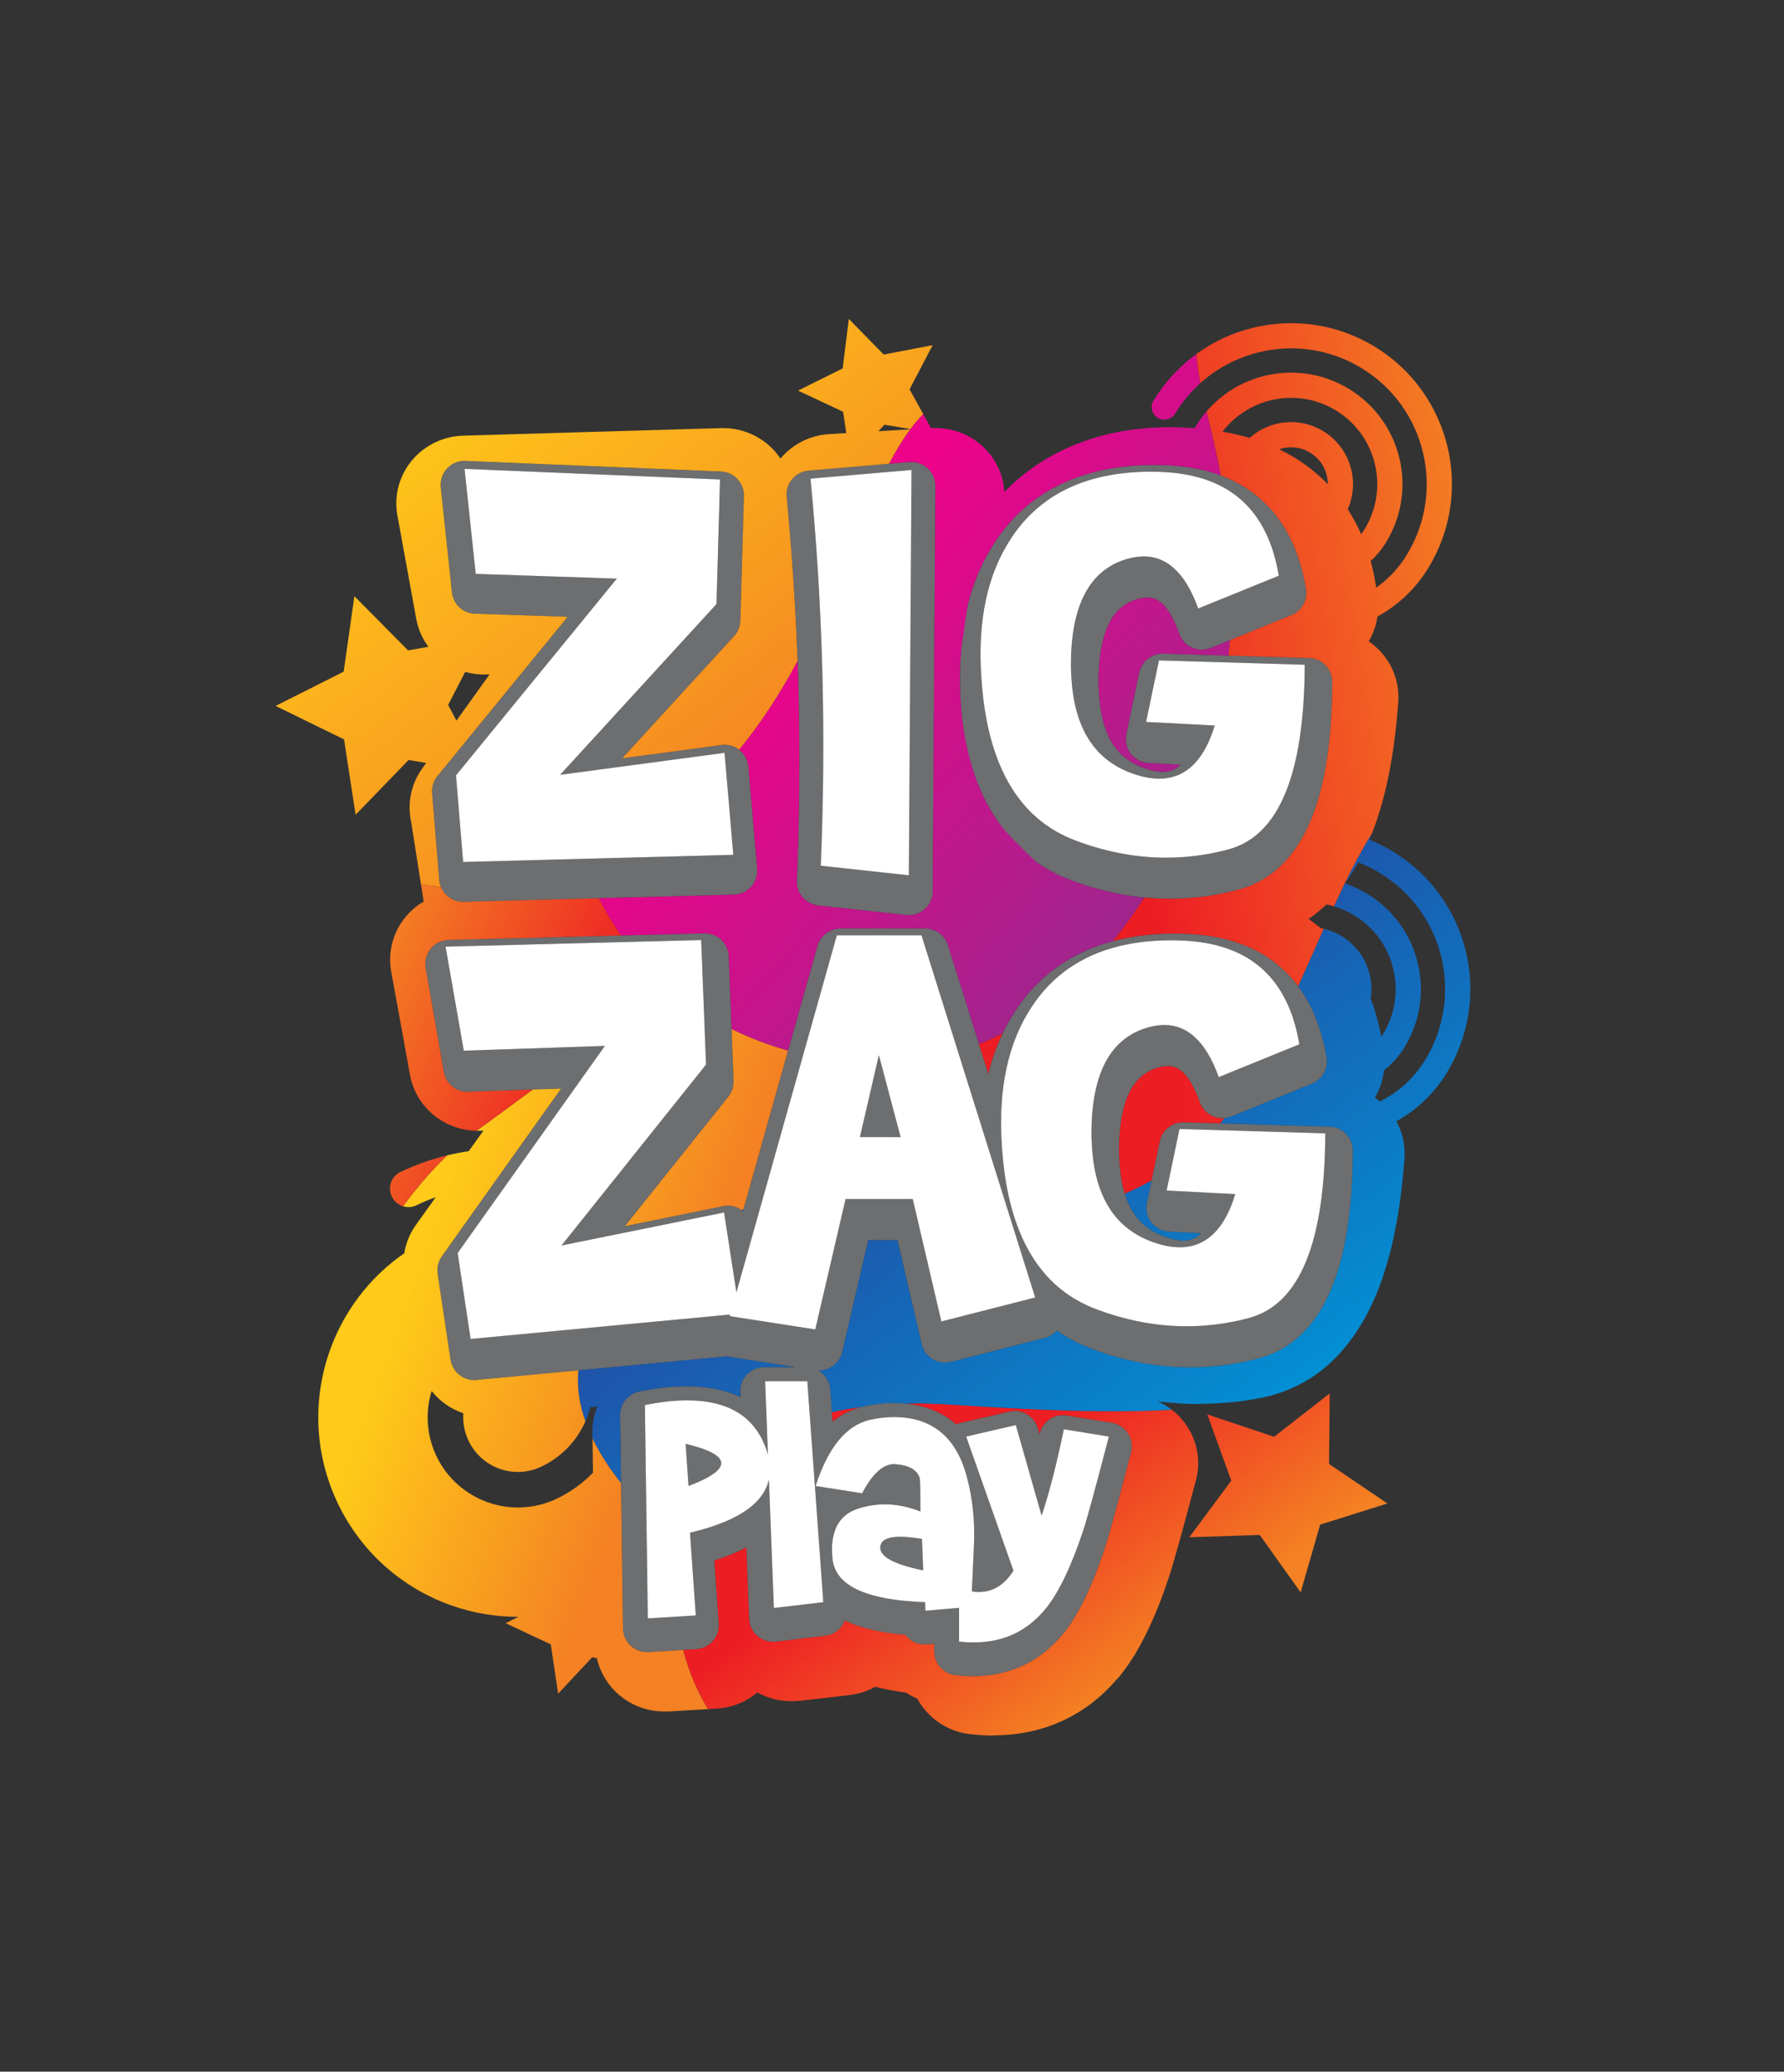 <svg xmlns="http://www.w3.org/2000/svg" xmlns:xlink="http://www.w3.org/1999/xlink" id="Layer_2" viewBox="0 0 1140.106 1323.673"><rect x="0" y="0" width="1140.106" height="1323.673" fill="#333333" stroke="none"/><defs><clipPath id="clippath"><rect x="81.052" y="179.541" width="953.681" height="953.681" style="fill: none;"></rect></clipPath><clipPath id="clippath-1"><path d="M868.046,551.021c-2.681,4.794-5.551,9.257-8.606,13.398,4.946,1.66,9.786,3.894,14.43,6.72l.013-.027.017.006.031.021-.023.025c16.781,10.232,27.829,26.309,32.129,44.016,4.296,17.696,1.832,37.05-8.398,53.858l.025.017-.01.013-.019.027-.027-.015c-3.577,5.868-8.075,10.832-13.184,14.828-.636,6.176-2.618,12.115-5.746,17.413,1.107.757,2.172,1.563,3.202,2.412,11.585-5.755,21.74-14.735,28.967-26.59l-.025-.015.014-.033.006-.007.033.009c12.456-20.456,15.443-44.041,10.209-65.631-5.232-21.552-18.682-41.112-39.098-53.556l-.021.023-.027-.017-.015-.009.019-.027c-4.496-2.741-9.152-5.022-13.898-6.858M474.132,773.292l1.015-.819-.369,1.314c-.211-.169-.427-.334-.646-.496ZM718.798,762.647c5.805-2.46,11.516-5.255,17.117-8.415l-2.999,14.32c-1.719,8.273,3.591,16.373,11.861,18.092.836.177,1.674.273,2.499.307l20.206,1.038c-2.791,2.806-6.076,4.333-9.853,4.582l-.058.004h-.004v-.004l-.058.004-.209.015c-.594.039-.988.058-1.184.054-.092,0-.607-.035-1.534-.1-3.035-.223-6.462-1.015-10.251-2.36-8.702-3.076-15.349-8.158-19.947-15.243-2.295-3.541-4.16-7.639-5.588-12.294ZM827.123,653.103c-1.032-3.452-2.214-6.733-3.547-9.842,1.332,3.108,2.514,6.39,3.547,9.842ZM828.105,656.617c-.094-.365-.192-.729-.29-1.088.098.361.196.723.29,1.088ZM508.108,873.488h-19.729c-8.469,0-15.337,6.866-15.337,15.335,0,.619.039,1.23.111,1.83l.077,1.987c-9.698-4.586-21.231-6.877-34.594-6.877h-.033c-4.817,0-9.669.269-14.538.811-.465.05-.392.062-2.462.323-4.292.546-8.665,1.272-13.111,2.18-7.483,1.526-12.563,8.281-12.213,15.681l.584,42.738c-7.181-8.98-13.467-18.53-18.211-28.395l-.031-2.11c-.319-6.374.809-12.583,3.133-18.261l-4.502.435c-.421,1.634-.907,3.249-1.469,4.84-.505,1.426-1.063,2.833-1.678,4.217-3.779-10.742-5.528-21.729-4.471-32.635l95.07-8.938c.54.146,1.094.265,1.659.35l41.744,6.489ZM675.372,850.149c6.658,4.698,13.986,8.557,21.976,11.564l-.007.023.061.023c.275.104.553.2.83.285,3.46,1.296,6.647,2.406,9.557,3.325,3.312,1.042,6.793,2.026,10.434,2.952,17.84,4.521,35.645,6.178,53.387,5.002l.059-.004v.004l.057-.004c.933-.061,2.505-.2,4.694-.407,2.66-.25,4.206-.403,4.667-.457,7.91-.973,15.737-2.51,23.453-4.579,20.971-5.651,36.487-20.64,46.538-44.975,8.867-21.474,13.365-50.734,13.484-87.79,0-8.296-6.612-15.047-14.855-15.268v-.006l-69.898-2.074c.89-1.086,1.774-2.186,2.649-3.302,1.301-.109,2.61-.386,3.898-.846.405-.144.801-.305,1.188-.479l50.915-20.713c7.074-2.864,10.845-10.414,9.18-17.621-3.091-17.876-9.094-32.777-18.015-44.699,5.564-12.29,10.966-24.656,16.346-36.683,3.941.938,7.808,2.499,11.453,4.713l.019-.027.011.011.031.015-.019.025c9.334,5.701,15.482,14.645,17.875,24.495,1.215,5.011,1.453,10.259.646,15.443,2.916,7.61,5.157,15.751,6.722,24.417.402-.586.792-1.184,1.169-1.797l-.033-.019.021-.029.007-.015.023.019c7.921-13.002,9.817-28.005,6.487-41.735-3.323-13.696-11.867-26.122-24.84-34.034l-.017.025-.031-.013-.011-.009.017-.029c-4.175-2.543-8.556-4.461-13.034-5.788,7.899-17.13,15.887-33.175,24.427-46.857-.573,1.457-1.155,2.889-1.753,4.298,5.174,2.084,10.249,4.619,15.17,7.616l.015-.031.015.009.027.017-.011.031c24.225,14.764,40.176,37.969,46.384,63.536,6.201,25.554,2.643,53.496-12.129,77.76l.025.017-.007.015-.017.027-.027-.019c-8.173,13.411-19.391,23.825-32.212,30.901,3.816,6.953,5.749,15.014,5.179,23.479-2.858,40.374-10.322,72.609-22.39,96.713-15.916,31.789-39.211,50.684-69.877,56.712l-.004-.034-.167.034c-5.107.996-10.453,1.815-16.031,2.449-2.351.265.877-.138-3.166.261-6.21.607-12.763.919-19.643.923v.169h-.075c-8.804,0-17.605-.596-26.401-1.784,3.287,1.457,6.334,3.291,9.103,5.44-36.985,2.156-81.828.715-140.875-3.229-9.999-.669-19.506-.892-28.539-.707-2.824-.311-5.744-.461-8.765-.461v.058c-3.295,0-6.38.169-9.263.504-2.826.323-5.917.861-9.261,1.599l-.057.015-.004-.015c-.738.169-1.472.35-2.197.546-6.376.876-12.456,1.988-18.253,3.318l-1.061-14.655c-.365-5.167-3.252-9.557-7.375-12.045,7.028.062,13.4-4.755,15.032-11.887l16.61-71.417h18.618l15.393,65.85c.055.281.115.565.188.846,2.084,8.204,10.426,13.167,18.63,11.083l59.965-15.32-.006-.019c.261-.065.523-.138.784-.219,2.77-.861,5.117-2.441,6.908-4.467ZM584.344,770.562h.002l17.248,73.789-17.25-73.789Z" style="clip-rule: evenodd; fill: none;"></path></clipPath><linearGradient id="linear-gradient" x1="-3052.039" y1="3955.147" x2="-3049.441" y2="3955.147" gradientTransform="translate(-758541.296 -548729.891) rotate(-90) scale(180.116 191.951)" gradientUnits="userSpaceOnUse"><stop offset="0" stop-color="#0095d8"></stop><stop offset="1" stop-color="#2f3191"></stop></linearGradient><clipPath id="clippath-2"><path d="M351.004,901.698l-31.324,3.022c-.158,1.914.165,3.879,1.032,5.694l.042-.019.021.043.011.023-.044.019c1.344,2.803,3.714,4.805,6.443,5.763,2.754.972,5.865.907,8.659-.427l-.019-.043.046-.023.019-.012.023.043c6.587-3.152,11.725-8.154,15.089-14.082M355.646,991.369l11.406,11.633c2.939-1.092,5.859-2.322,8.744-3.702l-.019-.042.042-.023.023-.008.019.043c1.309-.627,2.599-1.276,3.875-1.942l-.363-26.157c-4.187,2.818-8.625,5.367-13.313,7.616l.019.042-.019.008-.046.023-.021-.042c-20.229,9.665-42.448,10.238-62.008,3.348-19.61-6.904-36.593-21.302-46.277-41.519l-.044.019-.01-.023-.023-.046.044-.019c-9.661-20.217-10.209-42.454-3.297-62.044,2.599-7.362,6.26-14.359,10.895-20.737l-4.535-28.845c-12.742,11.676-22.194,26.219-27.805,42.108-8.844,25.054-8.137,53.483,4.221,79.333l.046-.019.019.046.009.023-.04.019c12.377,25.861,34.086,44.264,59.161,53.091,18.107,6.374,37.969,7.777,57.345,3.417l1.949-15.6ZM488.892,760.805l.002-.004,13.376-47.553-13.378,47.557ZM474.133,773.296l1.013-.819,28.473-101.211c-13.186-3.81-25.179-8.469-36.085-13.805l1.294,33.187h-.025c.127,3.52-.959,7.097-3.329,10.063l-66.104,82.72,61.313-12.441c.671-.2,1.359-.357,2.07-.465,4.177-.642,8.217.461,11.381,2.772ZM396.863,947.508c-7.181-8.98-13.467-18.537-18.211-28.402l.302,21.859c-6.474,6.666-14.207,12.321-23.068,16.562l-.019-.043-.021.008-.044.023.019.042c-14.337,6.851-30.128,7.247-44.051,2.341-13.901-4.894-25.94-15.097-32.804-29.429l.042-.019-.009-.019-.021-.046-.042.019c-6.46-13.52-7.172-28.325-3.106-41.623,5.223,6.543,12.277,11.502,20.279,14.232-.417,5.836.634,11.879,3.345,17.573l-.042.019.023.046.008.019.044-.019c4.175,8.704,11.479,14.897,19.916,17.861,8.385,2.952,17.915,2.699,26.618-1.442l.019.046.044-.023.023-.011-.021-.039c12.992-6.224,22.618-16.634,28.022-28.817-3.781-10.745-5.53-21.728-4.471-32.639l-63.915,6.009c-.115.019-.229.039-.344.057-8.369,1.257-16.173-4.509-17.431-12.879l-8.279-54.917.035-.004c-.567-3.783.269-7.777,2.66-11.137l76.186-107.151-18.186.617c-12.165,9.052-24.173,17.92-35.822,26.322l-.004.002c.784.013,1.568.008,2.36-.021v.023l2.034-.075-9.392,13.109c-4.579.665-9.148,1.546-13.7,2.645-9.909,9.476-19.362,20.421-28.258,32.558,2.747.853,5.809.711,8.604-.627l.046-.023-.019-.042c4.042-1.934,8.135-3.633,12.267-5.109l-12.643,17.65c-4.008,5.613-6.47,11.829-7.487,18.176-22.58,15.601-38.909,37.663-47.638,62.379-10.864,30.763-9.988,65.67,5.186,97.417l-.044.019.023.046.011.019.041-.019c15.205,31.755,41.854,54.348,72.639,65.189,13.657,4.805,28.135,7.297,42.798,7.254l-8.19,4.067,28.835,13.524,4.669,31.501,21.771-23.243,3.023.507c4.333,19.703,22.257,34.357,43.526,34.107.692-.004,1.38-.031,2.066-.069l.004.069,25.446-1.523c-6.966-11.449-12.373-24.289-15.871-37.771l-22.336,1.361v-.027c-.239.011-.479.023-.719.027-8.437.096-15.356-6.662-15.454-15.097l-1.273-93.003Z" style="clip-rule: evenodd; fill: none;"></path></clipPath><linearGradient id="linear-gradient-2" x1="-3035.908" y1="3904.25" x2="-3034.412" y2="3904.25" gradientTransform="translate(528713.229 359231.984) rotate(90) scale(118.073 135.33)" gradientUnits="userSpaceOnUse"><stop offset="0" stop-color="#ffca19"></stop><stop offset="1" stop-color="#f48123"></stop></linearGradient><clipPath id="clippath-3"><path d="M849.776,890.342l-.427,45.044,37.306,25.25-42.972,13.513-12.487,43.28-26.126-36.691-45.023,1.499,26.822-36.191-15.341-42.354,42.709,14.328,35.539-27.679ZM549.943,899.084c-6.376.872-12.46,1.984-18.257,3.317l.43,5.932c5.413-4.394,11.356-7.477,17.827-9.25ZM748.905,900.772c-36.987,2.156-81.833.715-140.879-3.229-9.999-.669-19.503-.892-28.533-.703,12.461,1.364,22.988,5.747,31.572,13.152.229-.092.461-.185.698-.265.713-.254,1.434-.45,2.155-.592l31.253-7.224c7.975-1.826,15.925,2.945,18.132,10.726l.017-.004,1.028,3.606c1.728-7.965,9.396-13.148,17.39-11.841v-.012l28.794,4.679c8.339,1.357,13.996,9.215,12.641,17.554-.108.665-.258,1.311-.446,1.942-4.046,15.501-7.5,28.51-10.394,39.117-2.787,10.203-4.828,17.273-6.141,21.209l-.004.011c-1.278,3.848-2.372,7.024-3.283,9.53-1.144,3.141-2.268,6.094-3.375,8.857-6.062,15.135-12.423,26.911-19.035,35.334-.277.354-.567.688-.867,1.007-7.221,8.888-15.573,15.619-25.06,20.206-9.911,4.794-20.813,7.185-32.716,7.185-3.231,0-6.884-.2-10.956-.596-7.921-.75-13.853-7.416-13.846-15.216h-.054v-4.802l-5.267.327v-.016l-.24.016c-5.255.223-10.005-2.23-12.929-6.155-15.595-1.334-28.149-4.233-37.65-8.704-.336-.161-.667-.323-.998-.484-1.966,5.194-6.697,9.134-12.594,9.807l-31.61,3.729-.004-.031c-.394.046-.792.077-1.196.092-8.435.296-15.516-6.301-15.814-14.736l-1.755-45.487c-5.901,3.126-12.706,5.89-20.412,8.3l2.816,40.385-.007.004.007.119c.498,8.435-5.94,15.677-14.376,16.173l-8.319.503c3.5,13.482,8.907,26.322,15.875,37.771l5.468-.327c9.98-.577,18.992-4.379,26.044-10.318,6.843,3.821,14.808,5.886,23.249,5.594,1.159-.042,2.309-.123,3.443-.25l.008.077,31.883-3.702c6.068-.681,11.712-2.545,16.713-5.329,6.055,1.557,12.615,2.795,19.685,3.71,2.264,1.488,4.673,2.776,7.201,3.829,6.716,12.437,19.445,21.413,34.75,22.839,5.64.542,10.222.811,13.744.811v-.169c16.519,0,31.666-3.275,45.446-9.834,12.6-5.997,23.708-14.566,33.327-25.715,1.017-1.038,1.99-2.137,2.914-3.298,8.3-10.407,16.063-24.42,23.233-42.027,1.188-2.926,2.436-6.151,3.739-9.68.642-1.738,1.816-5.14,3.537-10.234l.007-.023c1.511-4.467,3.719-11.956,6.639-22.493,3.222-11.622,6.63-24.216,10.311-38.083.548-1.799.982-3.656,1.296-5.555,2.666-16.131-4.077-31.628-16.256-41.069Z" style="clip-rule: evenodd; fill: none;"></path></clipPath><linearGradient id="linear-gradient-3" x1="-3052.11" y1="3965.714" x2="-3050.692" y2="3965.714" gradientTransform="translate(-511435.876 -356155.3) rotate(-90) scale(117.049 129.131)" gradientUnits="userSpaceOnUse"><stop offset="0" stop-color="#f48123"></stop><stop offset="1" stop-color="#ed1d24"></stop></linearGradient><clipPath id="clippath-4"><path d="M285.799,738.196c-9.899,9.465-19.337,20.418-28.219,32.551-3.037-.946-5.692-3.099-7.172-6.194-2.82-5.893-.327-12.959,5.565-15.777l.048-.023.019.042c9.72-4.648,19.691-8.165,29.759-10.599M382.718,573.92c4.059,7.977,8.79,15.964,14.295,23.785l-110.278,2.851c-8.434.2-15.114,7.201-14.916,15.635.019.771.096,1.53.225,2.268l-.044.01,11.645,66.469c1.398,8.006,8.777,13.469,16.742,12.6l39.968-1.355c-12.163,9.054-24.169,17.92-35.814,26.322-20.593-.35-38.738-14.962-42.508-35.67l-11.775-64.663c-.532-2.505-.85-5.096-.924-7.747-.45-16.229,8.215-30.62,21.426-38.402l-1.732-11.012c4.277.698,8.529,1.259,12.75,1.691,2.454,6.038,8.615,10.059,15.456,9.498l.359-.035,85.125-2.247Z" style="clip-rule: evenodd; fill: none;"></path></clipPath><linearGradient id="linear-gradient-4" x1="-3026.151" y1="3885.039" x2="-3023.709" y2="3885.039" gradientTransform="translate(328782.751 194936.994) rotate(90) scale(64.229 84.545)" xlink:href="#linear-gradient-3"></linearGradient><clipPath id="clippath-5"><path d="M817.497,287.058c11.756,5.667,22.076,13.077,30.965,22.232l.117.123c.002-1.907-.223-3.808-.671-5.651-1.411-5.836-5.053-11.141-10.578-14.509l-.017.029-.031-.017-.013-.008.017-.031c-5.542-3.37-11.935-4.181-17.78-2.754-.675.165-1.348.361-2.009.586M781.283,275.827c6.028,1.024,11.806,2.353,17.332,3.987,4.919-4.411,10.801-7.454,17.048-8.977,9.859-2.399,20.641-1.036,29.988,4.654l.021-.029.01.01.031.015-.017.027c9.334,5.699,15.481,14.645,17.872,24.493,2.005,8.263,1.355,17.184-2.274,25.367,3.258,5.009,6.124,10.328,8.594,15.954.784-1.038,1.524-2.124,2.216-3.258l-.031-.017.019-.029.009-.013.023.017c7.919-13.004,9.816-28.006,6.487-41.735-3.325-13.698-11.867-26.122-24.842-34.036l-.015.025-.033-.013-.01-.01.017-.029c-12.99-7.908-27.968-9.8-41.667-6.464-11.933,2.908-22.912,9.774-30.78,20.062ZM625.664,667.091c5.167-2.086,10.216-4.409,15.147-6.953-3.883,8.06-6.956,16.667-9.219,25.827l-5.928-18.874ZM782.465,714.454c-.879,1.12-1.765,2.22-2.656,3.308l-23.264-.692c-7.514-.205-13.909,5.05-15.381,12.164l-.015-.004-5.236,25.017c-5.596,3.156-11.308,5.943-17.109,8.4-1.703-5.555-2.793-11.899-3.268-19.041l-.005-.058h.005l-.173-2.633-.121-2.222c-.044-.976-.067-1.584-.073-1.872-.015-.619-.021-1.088-.021-1.398,0-.982.008-2.024.027-3.118.073-4.209.358-8.417.846-12.619.457-3.941,1.069-7.472,1.828-10.59,3.383-13.914,10.122-22.668,20.21-26.259l.396-.144.732-.229,1.125-.352c.159-.044.317-.09.477-.14,1.49-.377,2.983-.623,4.471-.721l.06-.006v.002h.002v.004l.058-.004.117-.009c1.19-.067,2.228-.035,3.11.1.967.15,1.872.398,2.71.74,5.836,2.387,11.003,9.793,15.456,22.249,2.385,6.686,8.94,10.688,15.695,10.126ZM876.886,532.245c-8.534,13.676-16.517,29.719-24.412,46.842-1.597-.473-3.204-.869-4.823-1.192-3.591,3.443-7.378,6.549-11.36,9.307,2.639,1.818,5.184,3.744,7.643,5.786.685.125,1.365.267,2.045.429-5.382,12.031-10.782,24.396-16.349,36.689-2.954-3.954-6.234-7.579-9.832-10.878-14.695-13.469-34.132-20.944-58.331-22.42v-.004c-3.373-.213-7.047-.319-11.037-.313-4.017.006-7.714.121-11.104.346l-.058.004v-.004l-.059.004c-5.501.367-10.787.986-15.856,1.853-4.139.707-8.216,1.603-12.231,2.687,7.201-8.844,13.903-18.19,20.099-27.889,9.102.884,18.19,1.026,27.261.425l.059-.006v.006l.06-.006c.93-.061,2.503-.196,4.694-.404,2.658-.252,4.206-.406,4.667-.461,7.908-.971,15.735-2.508,23.451-4.579,20.973-5.651,36.487-20.637,46.538-44.975,8.869-21.475,13.365-50.732,13.484-87.788,0-8.294-6.612-15.047-14.855-15.268v-.008l-51.515-1.528c.365-3.345.685-6.643.957-9.893l39.309-15.991c7.076-2.866,10.845-10.414,9.183-17.622-4.117-23.799-13.39-42.323-27.841-55.569-7.573-6.941-16.402-12.291-26.496-16.048-2.916-15.183-6.266-28.691-9.123-40.873,9.915-11.56,23.02-19.326,37.164-22.77,17.717-4.309,37.079-1.866,53.879,8.363l.015-.029.017.007.031.021-.023.023c16.781,10.232,27.829,26.309,32.129,44.016,4.296,17.698,1.832,37.052-8.398,53.86l.025.017-.011.011-.017.029-.029-.015c-2.791,4.579-6.14,8.611-9.901,12.06,1.488,5.428,2.678,11.093,3.566,16.992,7.668-5.426,14.38-12.465,19.577-20.988l-.025-.017.011-.033.008-.008.033.013c12.456-20.46,15.443-44.041,10.207-65.633-5.229-21.553-18.682-41.114-39.098-53.558l-.019.025-.029-.019-.013-.007.019-.029c-20.439-12.448-44.003-15.42-65.558-10.172-13.753,3.347-26.701,10.036-37.508,19.747-1.267-6.603-2.174-12.788-2.524-18.636,10.935-7.954,23.26-13.6,36.187-16.746,25.569-6.222,53.52-2.693,77.768,12.071l.017-.031.015.013.027.013-.013.031c24.225,14.764,40.177,37.969,46.386,63.536,6.199,25.556,2.643,53.498-12.129,77.762l.023.017-.006.015-.019.027-.025-.021c-8.241,13.524-19.577,24.004-32.533,31.086-.792,5.609-2.693,10.983-5.553,15.827,12.3,8.415,19.941,22.786,18.87,38.57-2.378,33.606-7.952,61.57-16.712,83.9Z" style="clip-rule: evenodd; fill: none;"></path></clipPath><linearGradient id="linear-gradient-5" x1="-3083.293" y1="3944.043" x2="-3081.482" y2="3944.043" gradientTransform="translate(-414623.653 799151.416) rotate(-180) scale(134.789 202.5)" xlink:href="#linear-gradient-3"></linearGradient><clipPath id="clippath-6"><path d="M786.019,409.008c-.275,3.249-.592,6.547-.955,9.892l-41.648-1.236c-7.514-.208-13.909,5.05-15.382,12.163l-.013-.004-8.231,39.324c-1.72,8.269,3.591,16.369,11.86,18.09.137.029.273.052.407.077.702.125,1.399.202,2.093.231l20.204,1.038c-2.789,2.804-6.074,4.333-9.853,4.583l-.057.004h-.002v-.004l-.058.004-.211.015c-.594.038-.988.056-1.184.056-.091,0-.607-.037-1.532-.104-3.035-.221-6.462-1.013-10.253-2.361-1.063-.375-2.093-.782-3.095-1.216-7.197-3.13-12.815-7.806-16.852-14.026-5.032-7.756-7.981-18.203-8.852-31.334l-.004-.059h.004l-.173-2.634-.123-2.222c-.041-.977-.063-1.58-.071-1.87-.013-.621-.021-1.088-.021-1.398,0-.982.008-2.024.027-3.118.075-4.208.359-8.417.848-12.619.457-3.94,1.067-7.471,1.826-10.591,3.385-13.913,10.122-22.666,20.21-26.257l.396-.144.734-.229,1.122-.352c.16-.044.319-.092.477-.141,1.49-.377,2.983-.623,4.473-.721l.057-.006v.002h.002v.004l.058-.004.119-.01c1.19-.069,2.228-.037,3.108.102.969.148,1.872.396,2.712.738,5.836,2.387,11.003,9.794,15.454,22.25,2.845,7.973,11.616,12.131,19.589,9.284.404-.144.801-.304,1.186-.479l11.602-4.719ZM771.054,262.9c2.856,12.183,6.203,25.688,9.121,40.875-9.494-3.535-20.104-5.661-31.833-6.374v-.006c-3.375-.211-7.049-.317-11.039-.311-4.017.006-7.712.121-11.103.346l-.059.004v-.004l-.06.004c-5.501.367-10.787.984-15.854,1.851-5.078.871-10.065,2.024-14.955,3.458-25.289,7.425-45.055,21.89-59.288,43.388-.131.198-.254.4-.375.6-7.8,11.86-13.513,25.133-17.148,39.828v-.002l-.002.013v.002l-.008.052-.069.421-.017.098v.014l-.048.292-.017.096-.079.484-.044.281-.002.01-.048.29-.046.283v.006l-.008.058-.065.404-.017.112-.002.006-.044.289-.046.284v.004l-.044.288-.046.285v.002l-.044.287-.044.286-.044.287-.042.286v.002l-.044.283-.044.286v.004l-.042.281-.043.285v.006l-.042.279-.044.283v.008l-.039.275-.044.283v.009l-.041.275-.04.281-.004.011-.008.054-.152,1.059-.002.015c-.187,1.303-.359,2.597-.529,3.879l-.004.027-.069.523-.006.029-.031.246-.035.275-.004.031-.031.244-.035.273-.004.033-.065.515-.004.033-.063.511-.006.035-.029.237-.033.273-.004.035-.029.237-.033.271-.006.039-.052.438-.009.063-.004.041v.009l-.06.488-.002-.013c-4.36,19.483-7.702,96.377,34.303,134.35l.011.012c3.264,3.441,6.518,6.608,9.653,9.603l.075.071.112.106,1.459,1.39.157.148.023.023.181.171.081.079.1.092.181.173.006.006v-.002c6.66,4.702,13.986,8.557,21.976,11.567l-.007.019.061.023c.275.105.553.2.831.288,3.46,1.294,6.647,2.403,9.557,3.322,3.312,1.044,6.793,2.028,10.434,2.952,8.715,2.208,17.424,3.733,26.118,4.579-6.195,9.699-12.896,19.045-20.096,27.893-.909.244-1.815.502-2.716.765-25.29,7.426-45.054,21.89-59.288,43.39-.131.196-.256.398-.377.6-2.939,4.469-5.58,9.138-7.929,14.009-4.928,2.543-9.976,4.863-15.141,6.951l-19.529-62.204c-1.646-6.695-7.691-11.666-14.895-11.666h-54.083v.029c-6.691-.002-12.842,4.415-14.737,11.171l-18.799,66.829c-13.188-3.811-25.179-8.477-36.087-13.815l-1.805-46.375c-.298-8.435-7.379-15.032-15.816-14.736l-.183.009-52.712,1.363c-5.503-7.821-10.232-15.808-14.296-23.785l86.281-2.276c8.435-.2,15.114-7.201,14.914-15.635-.006-.302-.021-.598-.046-.896l.046-.004-5.607-65.174c-.369-4.483-2.632-8.354-5.936-10.897,13.826-17.008,26.326-36.049,37.331-56.751.206,5.62.382,11.227.53,16.817.544,20.569.731,41.104.565,61.614-.165,20.356-.684,41.019-1.549,61.998-.317,8.093,5.719,14.964,13.659,15.801l-.002.013,56.299,6.134c8.402.892,15.939-5.194,16.831-13.598.091-.83.11-1.649.067-2.456l1.699-258.114c.033-8.436-6.78-15.303-15.214-15.335-.444-.002-.88.019-1.313.054l-.006-.054-13.119,1.13c4.473-8.467,8.84-15.681,13.515-21.948l.942-.056-.803-.135c2.606-3.479,5.309-6.664,8.181-9.609l4.977,9.019.379-.021.004.056c1.309-.073,2.628-.096,3.964-.056,22.974.709,41.281,18.626,42.569,40.793,11.748-12.039,25.378-21.507,40.893-28.404,19.477-8.657,41.258-12.99,65.341-12.99,3.512,0,7.833.165,12.994.494.759.05,1.54.107,2.345.173.25-.427.503-.852.761-1.276l-.031-.013.01-.019.017-.029.029.019c2.051-3.362,4.333-6.495,6.814-9.39ZM764.585,226.173c.35,5.848,1.255,12.033,2.524,18.636-6.142,5.517-11.591,12.01-16.108,19.42l.031.019-.017.021c-2.32,3.811-7.289,5.02-11.099,2.703-3.808-2.322-5.011-7.293-2.695-11.101l.021-.031.025.019c7.297-11.973,16.648-21.928,27.318-29.686Z" style="clip-rule: evenodd; fill: none;"></path></clipPath><linearGradient id="linear-gradient-6" x1="-3050.568" y1="3908.656" x2="-3049.151" y2="3908.656" gradientTransform="translate(777258.764 593868.127) rotate(90) scale(194.558 198.706)" gradientUnits="userSpaceOnUse"><stop offset="0" stop-color="#ec038a"></stop><stop offset="1" stop-color="#a2248d"></stop></linearGradient><clipPath id="clippath-7"><path d="M291.701,460.459l21.182-29.571-2.038.075v-.021c-4.669.167-9.24-.405-13.572-1.622l-10.889,21.104,5.317,10.036ZM589.99,264.545c-2.872,2.945-5.574,6.13-8.181,9.609l-16.543-2.789-3.904,4.167,20.308-1.188c-4.675,6.266-9.042,13.48-13.515,21.948l-51.44,4.431c-8.434.694-14.71,8.097-14.016,16.533.037.446.096.886.169,1.319.254,2.737.719,8.033,1.403,15.941.575,6.639,1.042,12.287,1.398,16.919,1.832,23.851,3.183,47.478,4.039,70.85-11.006,20.702-23.51,39.741-37.335,56.753-2.916-2.241-6.641-3.443-10.595-3.118-.642.052-1.275.146-1.89.277l-62.252,8.317,71.513-78.072c2.58-2.818,3.9-6.343,3.996-9.884h.017l2.262-79.605c.229-8.377-6.326-15.362-14.676-15.687v-.007l-163.273-6.782c-8.434-.331-15.543,6.241-15.873,14.676-.031.752-.002,1.492.075,2.216h-.015l7.145,67.106c.844,7.946,7.631,13.82,15.472,13.682l58.48,1.957-83.208,101.761c-2.62,3.2-3.725,7.141-3.412,10.962h-.002l4.563,55.348c.129,1.59.502,3.102,1.071,4.505-4.221-.43-8.467-.978-12.744-1.676l-6.244-39.714c-2.543-11.46-.392-23.897,7.003-34.248l2.591-3.618-11.254-1.843-33.871,35.001-7.378-48.155-43.741-21.396,43.495-21.884,6.847-48.228,34.28,34.617,13.042-2.282c-3.852-5.163-6.591-11.245-7.817-17.974l-11.772-64.663c-.532-2.503-.852-5.096-.926-7.747-.665-23.923,18.491-43.851,42.794-44.506l163.563-4.796.661-.035c15.958-.617,30.268,7.214,38.482,19.43,7.523-8.923,18.636-14.874,31.322-15.608l10.741-.63-2.02-13.627-28.833-13.524,28.521-14.172,3.948-31.601,22.295,22.742,31.274-6.012-14.743,28.237,8.7,15.77Z" style="clip-rule: evenodd; fill: none;"></path></clipPath><linearGradient id="linear-gradient-7" x1="-3056.798" y1="3903.723" x2="-3054.593" y2="3903.723" gradientTransform="translate(624686.511 484839.48) rotate(90) scale(158.545 159.925)" xlink:href="#linear-gradient-2"></linearGradient></defs><g id="Layer_1-2" data-name="Layer_1"><g style="clip-path: url(#clippath);"><g><path d="M589.196,983.283l.794,20.11c-18.88-3.887-28.041-8.926-27.407-15.112.396-4.244,4.64-6.386,12.771-6.386,3.808,0,8.408.477,13.842,1.388M488.965,882.541l5.592,144.887,31.612-3.729-10.234-141.158h-26.97ZM440.017,949.453l-1.864-26.93c14.874,3.567,22.449,7.573,22.766,12.056.317,4.521-6.662,9.48-20.902,14.874ZM621.483,1016.926l-.39-.388,1.34-29.09c.775-16.804-1.2-31.697-4.759-44.618-6.872-24.958-22.368-37.402-46.365-37.402-4.957,0-10.034.596-15.229,1.746-15.191,3.41-26.811,17.492-34.863,42.28l29.746,4.679c6.822-13.009,13.961-19.238,21.378-18.599,8.765.711,13.921,3.725,15.468,9.042.239.792.357,7.854.437,21.179-7.733-3.056-15.31-4.559-22.766-4.559-5.553,0-11.186.873-16.856,2.656-11.305,3.568-16.936,12.413-16.936,26.496,0,1.188.119,3.014.317,5.47,1.626,17.292,21.379,26.572,59.177,27.883l.238,5.475,21.5-1.865v21.617c3.254.315,6.426.473,9.521.473,19.235,0,34.744-7.493,46.604-22.528,7.971-10.153,15.745-26.492,23.241-49.062,2.42-7.258,7.854-27.249,16.381-59.93l-28.794-4.679c-4.602,22.251-9.321,40.655-14.199,55.209l-16.5-57.866-31.729,7.335,30.222,85.71c-5.751,9.085-13.128,13.605-22.211,13.605-1.284,0-2.61-.092-3.969-.269ZM288.808,378.474l-7.145-67.106h.015c-.077-.725-.106-1.465-.075-2.216.331-8.435,7.439-15.007,15.873-14.676l163.273,6.782v.007c8.35.325,14.905,7.31,14.676,15.687l-2.262,79.605h-.017c-.096,3.541-1.417,7.066-3.996,9.884l-71.513,78.072,62.252-8.317c.615-.131,1.248-.225,1.89-.277,8.436-.696,15.839,5.58,16.535,14.017l5.607,65.174-.046.004c.025.298.04.594.046.896.2,8.435-6.48,15.435-14.914,15.635l-171.412,4.523-.359.035c-8.436.694-15.839-5.582-16.533-14.018l-4.563-55.348h.002c-.313-3.821.792-7.761,3.412-10.962l83.208-101.761-58.48-1.957c-7.841.138-14.628-5.736-15.472-13.682ZM504.272,334.515c-.684-7.908-1.149-13.204-1.403-15.941-.073-.433-.133-.873-.169-1.319-.694-8.436,5.582-15.839,14.016-16.533l64.559-5.561.006.054c.433-.035.869-.056,1.313-.054,8.435.033,15.247,6.899,15.214,15.335l-1.699,258.114c.043.807.023,1.626-.067,2.456-.892,8.404-8.429,14.49-16.831,13.598l-56.299-6.134.002-.013c-7.941-.836-13.976-7.708-13.659-15.801.865-20.979,1.384-41.642,1.549-61.998.165-20.51-.021-41.044-.565-61.614-.765-28.837-2.297-58.085-4.569-87.672-.355-4.632-.823-10.28-1.398-16.919ZM517.975,305.83c3.908,40.564,6.445,81.528,7.537,122.747,1.096,41.293.742,82.768-.984,124.574l56.299,6.132,1.705-259.011-64.557,5.559ZM641.983,531.274c-15.287-21.642-31.02-49.806-28.116-111.721.454-10.148,1.66-19.751,3.625-28.816,3.547-16.367,9.584-31.032,18.117-44.007.121-.2.244-.402.375-.6,14.234-21.498,34-35.962,59.288-43.388,4.89-1.434,9.876-2.587,14.955-3.458,5.067-.867,10.353-1.484,15.854-1.851l.06-.004v.004l.059-.004c3.391-.225,7.085-.34,11.103-.346,3.991-.006,7.664.1,11.039.311v.006c24.197,1.474,43.634,8.95,58.331,22.422,14.451,13.246,23.724,31.77,27.841,55.569,1.662,7.208-2.107,14.757-9.183,17.622l-50.915,20.712c-.385.175-.783.334-1.186.479-7.973,2.847-16.744-1.311-19.589-9.284-4.452-12.456-9.618-19.862-15.454-22.25-.84-.342-1.743-.59-2.712-.738-.881-.139-1.918-.171-3.108-.102l-.119.01-.058.004v-.004h-.002v-.002l-.057.006c-1.49.098-2.984.344-4.473.721-.157.048-.317.096-.477.141l-1.122.352-.734.229-.396.144c-10.088,3.591-16.825,12.344-20.21,26.257-.759,3.12-1.369,6.651-1.826,10.591-.488,4.202-.773,8.411-.848,12.619-.019,1.094-.027,2.136-.027,3.118,0,.309.008.777.021,1.398.008.29.031.894.071,1.87l.123,2.222.173,2.634h-.004l.004.059c.871,13.13,3.819,23.578,8.852,31.334,4.598,7.085,11.247,12.167,19.947,15.243,3.791,1.347,7.218,2.14,10.253,2.361.925.067,1.442.104,1.532.104.196,0,.59-.017,1.184-.056l.211-.015.058-.004v.004h.002l.057-.004c3.779-.25,7.064-1.778,9.853-4.583l-20.204-1.038c-.826-.034-1.662-.133-2.501-.307-8.269-1.72-13.58-9.82-11.86-18.09l8.231-39.324.013.004c1.473-7.114,7.868-12.371,15.382-12.163l93.165,2.764v.008c8.242.221,14.855,6.974,14.855,15.268-.119,37.056-4.615,66.314-13.484,87.788-10.051,24.339-25.565,39.324-46.538,44.975-7.715,2.07-15.543,3.608-23.451,4.579-.461.056-2.008.209-4.667.461-2.192.207-3.764.342-4.694.404l-.06.006v-.006l-.059.006c-17.742,1.174-35.547-.481-53.387-5.003-3.641-.925-7.122-1.909-10.434-2.952-2.91-.919-6.097-2.028-9.557-3.322-.277-.088-.556-.183-.831-.288l-.061-.023.007-.019c-17.14-6.457-31.218-16.802-42.236-31.034ZM817.233,367.852c-6.906-41.597-30.924-63.648-72.197-66.147-6.722-.427-13.415-.419-20.223.033-35.349,2.347-61.487,16.304-78.418,41.873-15.285,22.914-21.686,52.514-19.274,88.879.394,5.94.89,11.216,1.478,15.689,6.09,46.815,25.663,76.436,58.717,88.865,22.761,8.604,45.404,12.121,67.859,10.632,10.212-.679,20.215-2.361,29.936-4.969,32.237-8.688,48.474-47.962,48.7-117.968l-93.163-2.766-8.231,39.324,43.876,2.255c-6.57,21.607-17.607,32.891-33.181,33.923-5.796.385-12.271-.713-19.349-3.225-23.916-8.454-36.885-28.473-38.982-60.055-.265-3.985-.392-7.031-.388-9.144-.043-36.81,10.991-59.152,33.094-67.021,3.839-1.346,7.641-2.18,11.335-2.424,16.225-1.078,28.599,9.961,36.908,33.2l51.501-20.952ZM296.877,299.585l7.147,67.106,90.178,3.016-102.789,125.704,4.563,55.348,172.67-4.556-5.609-65.176-105.079,14.042,99.929-109.098,2.264-79.606-163.275-6.78ZM412.133,897.773l1.865,136.279,30.659-1.864-3.689-52.872c34.071-8.05,51.125-21.456,51.125-40.297,0-4.479-.951-9.2-2.816-14.159-7.497-20.067-24.193-30.102-50.054-30.102-8.131,0-17.173.992-27.09,3.014ZM645.899,769.567c.111.427.223.857.336,1.28l.254.942.209.761.271.953.191.657c.138.48.281.957.425,1.434l.202.653.327,1.05.188.592c.158.489.317.977.481,1.461l.194.577.302.877.267.765c.144.404.291.807.437,1.207l.236.639.35.926.311.811.279.707.404,1.007.394.953.3.715.285.665.333.761c.165.377.334.75.503,1.123l.013.031.381.827.236.503.4.842.004.011c.177.365.355.73.534,1.092l.367.731.296.58.388.75.246.469c.244.457.49.915.738,1.365l.267.484.421.75.319.553c.231.4.463.792.696,1.188l.294.488.483.788.225.361c.538.865,1.09,1.714,1.651,2.553l.182.269c.594.876,1.198,1.742,1.815,2.587l.09.123c.652.888,1.315,1.757,1.992,2.61l.035.046c.209.265.421.526.634.788l.235.289c.35.427.705.85,1.063,1.269l.246.284.584.673.246.277c.652.731,1.315,1.449,1.988,2.153l.215.227c.705.731,1.424,1.449,2.155,2.149l.123.119c.246.235.494.469.744.703h0c7.635,7.12,16.556,12.598,26.763,16.435,22.761,8.604,45.404,12.121,67.859,10.63,10.213-.677,20.216-2.36,29.936-4.971,32.235-8.684,48.474-47.959,48.703-117.967l-93.167-2.764-8.231,39.322,43.876,2.253c-6.568,21.609-17.605,32.893-33.179,33.927-5.796.384-12.273-.715-19.351-3.23-23.914-8.45-36.885-28.471-38.98-60.053-.265-3.985-.394-7.032-.389-9.142-.042-36.812,10.989-59.152,33.095-67.021,3.839-1.348,7.639-2.182,11.333-2.426,16.227-1.077,28.598,9.961,36.908,33.2l51.503-20.952c-6.908-41.594-30.926-63.646-72.198-66.144-6.722-.427-13.415-.419-20.225.031-35.347,2.347-61.487,16.304-78.416,41.873-13.136,19.691-19.712,44.32-19.772,73.937v.017c-.002,1.586.014,3.187.048,4.803l.002.069v.013l.002.052c.035,1.624.089,3.262.163,4.915v.006c.073,1.672.169,3.362.283,5.065.394,5.94.89,11.218,1.478,15.689.087.677.177,1.342.269,2.01l.054.369c.185,1.303.379,2.591.585,3.863l.092.557c.087.539.179,1.073.271,1.607l.038.235c.11.623.221,1.246.337,1.868l.094.492c.089.481.181.957.273,1.43l.079.411c.123.615.248,1.222.375,1.834l.056.257c.108.511.219,1.027.333,1.534l.125.565.309,1.357.179.753c.094.396.188.788.284,1.18l.189.761.231.896ZM470.622,825.756l-7.883-51.042-103.894,21.083,92.359-115.576-3.1-79.579-163.357,4.223,11.645,66.473,90.176-3.06-94.095,132.339,8.279,54.913,165.881-15.597-.283,1.003,54.665,8.496,19.382-83.339h42.905l18.294,78.256,53.518-13.67,6.447-1.646-34.563-110.076-38.106-121.361h-54.084l-64.184,228.158ZM283.645,684.938l-11.645-66.469.044-.01c-.129-.738-.206-1.498-.225-2.268-.198-8.434,6.482-15.435,14.916-15.635l162.996-4.214.183-.009c8.437-.296,15.518,6.301,15.816,14.736l3.099,79.579h-.025c.127,3.52-.959,7.097-3.329,10.063l-66.104,82.72,61.313-12.441c.671-.2,1.359-.357,2.07-.465,4.467-.688,8.777.623,12.025,3.268l47.644-169.362c1.895-6.756,8.046-11.173,14.737-11.171v-.029h54.083c7.204,0,13.25,4.971,14.895,11.666l25.454,81.067c3.631-14.693,9.348-27.964,17.146-39.822.121-.202.246-.404.377-.6,14.234-21.5,33.998-35.964,59.288-43.39,4.888-1.434,9.876-2.587,14.953-3.456,5.069-.867,10.355-1.486,15.856-1.853l.059-.004v.004l.058-.004c3.391-.225,7.087-.34,11.104-.346,3.991-.006,7.664.1,11.037.313v.004c24.199,1.476,43.636,8.952,58.331,22.42,14.451,13.248,23.725,31.772,27.841,55.572,1.665,7.206-2.107,14.757-9.18,17.621l-50.915,20.713c-.386.173-.782.335-1.188.479-7.971,2.845-16.743-1.313-19.587-9.286-4.454-12.456-9.621-19.862-15.456-22.249-.838-.342-1.744-.59-2.71-.74-.882-.135-1.92-.167-3.11-.1l-.117.009-.058.004v-.004h-.002v-.002l-.06.006c-1.488.098-2.981.344-4.471.721-.159.05-.317.096-.477.14l-1.125.352-.732.229-.396.144c-10.088,3.591-16.827,12.345-20.21,26.259-.759,3.118-1.37,6.649-1.828,10.59-.488,4.202-.773,8.409-.846,12.619-.019,1.094-.027,2.136-.027,3.118,0,.31.006.779.021,1.398.006.289.029.896.073,1.872l.121,2.222.173,2.633h-.005l.005.058c.871,13.132,3.819,23.577,8.852,31.335,4.598,7.085,11.245,12.167,19.947,15.243,3.789,1.346,7.216,2.138,10.251,2.36.926.065,1.442.1,1.534.1.196.004.59-.015,1.184-.054l.209-.015.058-.004v.004h.004l.058-.004c3.777-.25,7.062-1.776,9.853-4.582l-20.206-1.038c-.825-.035-1.663-.131-2.499-.307-8.271-1.719-13.58-9.819-11.861-18.092l8.231-39.322.015.004c1.472-7.114,7.867-12.369,15.381-12.164l93.165,2.766v.006c8.243.221,14.855,6.972,14.855,15.268-.119,37.056-4.617,66.316-13.484,87.79-10.051,24.335-25.567,39.324-46.538,44.975-7.716,2.068-15.543,3.606-23.453,4.579-.461.054-2.007.208-4.667.457-2.189.208-3.761.346-4.694.407l-.057.004v-.004l-.059.004c-17.742,1.177-35.547-.48-53.387-5.002-3.641-.926-7.121-1.91-10.434-2.952-2.91-.919-6.097-2.03-9.557-3.325-.277-.085-.555-.181-.83-.285l-.061-.023.007-.023c-7.991-3.006-15.318-6.866-21.976-11.564-1.792,2.026-4.139,3.606-6.908,4.467-.261.081-.523.154-.784.219l.006.019-59.965,15.32c-8.204,2.084-16.546-2.879-18.63-11.083-.073-.281-.133-.565-.188-.846l-15.393-65.85h-18.618l-16.61,71.417c-1.634,7.135-8.006,11.949-15.036,11.887,4.123,2.488,7.014,6.878,7.379,12.045l1.492,20.591c6.02-4.886,12.693-8.15,20.02-9.8l.004.015.057-.015c3.345-.738,6.436-1.276,9.261-1.599,2.883-.335,5.968-.504,9.263-.504v-.058c16.362,0,29.813,4.533,40.343,13.617.229-.092.461-.185.698-.265.713-.254,1.434-.45,2.155-.592l31.253-7.224c7.975-1.826,15.925,2.945,18.132,10.726l.017-.004,1.028,3.606c1.728-7.965,9.396-13.148,17.39-11.841v-.012l28.794,4.679c8.339,1.357,13.996,9.215,12.641,17.554-.108.665-.258,1.311-.446,1.942-4.046,15.501-7.5,28.51-10.394,39.117-2.787,10.203-4.828,17.273-6.141,21.209l-.004.011c-1.278,3.848-2.372,7.024-3.283,9.53-1.144,3.141-2.268,6.094-3.375,8.857-6.062,15.135-12.423,26.911-19.035,35.334-.277.354-.567.688-.867,1.007-7.221,8.888-15.573,15.619-25.06,20.206-9.911,4.794-20.813,7.185-32.716,7.185-3.231,0-6.884-.2-10.956-.596-7.921-.75-13.853-7.416-13.846-15.216h-.054v-4.802l-5.267.327v-.016l-.24.016c-5.255.223-10.005-2.23-12.929-6.155-15.595-1.334-28.149-4.233-37.65-8.704-.336-.161-.667-.323-.998-.484-1.966,5.194-6.697,9.134-12.594,9.807l-31.61,3.729-.004-.031c-.394.046-.792.077-1.196.092-8.435.296-15.516-6.301-15.814-14.736l-1.755-45.487c-5.901,3.126-12.706,5.89-20.412,8.3l2.816,40.385-.007.004.007.119c.498,8.435-5.94,15.677-14.376,16.173l-30.659,1.864v-.027c-.239.011-.479.023-.719.027-8.437.096-15.356-6.662-15.454-15.097l-1.857-135.753c-.35-7.401,4.73-14.155,12.213-15.681,4.446-.907,8.819-1.634,13.111-2.18,2.07-.261,1.997-.273,2.462-.323,4.869-.542,9.72-.811,14.538-.811h.033c13.363,0,24.896,2.291,34.594,6.877l-.077-1.987c-.073-.6-.111-1.211-.111-1.83,0-8.469,6.868-15.335,15.337-15.335h19.729l-41.744-6.489c-.565-.085-1.121-.204-1.661-.35l-158.982,14.947c-.115.019-.229.039-.344.057-8.369,1.257-16.173-4.509-17.431-12.879l-8.279-54.917.035-.004c-.567-3.783.269-7.777,2.66-11.137l76.186-107.151-58.162,1.972c-7.965.869-15.345-4.594-16.742-12.6ZM575.571,726.562l-13.903-52.374-12.123,52.341,26.026.033Z" style="fill: #6c6e70;"></path><path d="M575.571,726.562l-26.026-.033,12.123-52.341,13.903,52.374ZM284.746,604.866l11.645,66.473,90.176-3.06-94.095,132.339,8.279,54.913,165.881-15.597-.283,1.003,54.665,8.496,19.382-83.339h42.905l18.294,78.256,59.965-15.316-72.669-231.438h-54.084l-64.184,228.158-7.883-51.042-103.894,21.083,92.359-115.576-3.1-79.579-163.357,4.223ZM517.975,305.83c3.908,40.564,6.445,81.528,7.537,122.747,1.096,41.293.742,82.768-.984,124.574l56.299,6.132,1.705-259.011-64.557,5.559ZM817.233,367.852c-6.906-41.597-30.924-63.648-72.197-66.147-6.722-.427-13.415-.419-20.223.033-35.349,2.347-61.487,16.304-78.418,41.873-15.285,22.914-21.686,52.514-19.274,88.879.394,5.94.89,11.216,1.478,15.689,6.09,46.815,25.663,76.436,58.717,88.865,22.761,8.604,45.404,12.121,67.859,10.632,10.212-.679,20.215-2.361,29.936-4.969,32.237-8.688,48.474-47.962,48.7-117.968l-93.163-2.766-8.231,39.324,43.876,2.255c-6.57,21.607-17.607,32.891-33.181,33.923-5.796.385-12.271-.713-19.349-3.225-23.916-8.454-36.885-28.473-38.982-60.055-.265-3.985-.392-7.031-.388-9.144-.043-36.81,10.991-59.152,33.094-67.021,3.839-1.346,7.641-2.18,11.335-2.424,16.225-1.078,28.599,9.961,36.908,33.2l51.501-20.952ZM296.877,299.585l7.147,67.106,90.178,3.016-102.789,125.704,4.563,55.348,172.67-4.556-5.609-65.176-105.079,14.042,99.929-109.098,2.264-79.606-163.275-6.78ZM589.196,983.283l.794,20.11c-18.88-3.887-28.041-8.926-27.407-15.112.396-4.244,4.64-6.386,12.771-6.386,3.808,0,8.408.477,13.842,1.388ZM488.965,882.541l5.592,144.887,31.612-3.729-10.234-141.158h-26.97ZM440.017,949.453l-1.864-26.93c14.874,3.567,22.449,7.573,22.766,12.056.317,4.521-6.662,9.48-20.902,14.874ZM621.483,1016.926l-.39-.388,1.34-29.09c.775-16.804-1.2-31.697-4.759-44.618-6.872-24.958-22.368-37.402-46.365-37.402-4.957,0-10.034.596-15.229,1.746-15.191,3.41-26.811,17.492-34.863,42.28l29.746,4.679c6.822-13.009,13.961-19.238,21.378-18.599,8.765.711,13.921,3.725,15.468,9.042.239.792.357,7.854.437,21.179-7.733-3.056-15.31-4.559-22.766-4.559-5.553,0-11.186.873-16.856,2.656-11.305,3.568-16.936,12.413-16.936,26.496,0,1.188.119,3.014.317,5.47,1.626,17.292,21.379,26.572,59.177,27.883l.238,5.475,21.5-1.865v21.617c3.254.315,6.426.473,9.521.473,19.235,0,34.744-7.493,46.604-22.528,7.971-10.153,15.745-26.492,23.241-49.062,2.42-7.258,7.854-27.249,16.381-59.93l-28.794-4.679c-4.602,22.251-9.321,40.655-14.199,55.209l-16.5-57.866-31.729,7.335,30.222,85.71c-5.751,9.085-13.128,13.605-22.211,13.605-1.284,0-2.61-.092-3.969-.269ZM412.133,897.773l1.865,136.279,30.659-1.864-3.689-52.872c34.071-8.05,51.125-21.456,51.125-40.297,0-4.479-.951-9.2-2.816-14.159-7.497-20.067-24.193-30.102-50.054-30.102-8.131,0-17.173.992-27.09,3.014ZM830.362,667.258c-6.908-41.594-30.926-63.646-72.198-66.144-6.722-.427-13.415-.419-20.225.031-35.347,2.347-61.487,16.304-78.416,41.873-15.285,22.914-21.688,52.514-19.274,88.878.394,5.94.89,11.218,1.478,15.689,6.088,46.817,25.661,76.438,58.717,88.867,22.761,8.604,45.404,12.121,67.859,10.63,10.213-.677,20.216-2.36,29.936-4.971,32.235-8.684,48.474-47.959,48.703-117.967l-93.167-2.764-8.231,39.322,43.876,2.253c-6.568,21.609-17.605,32.893-33.179,33.927-5.796.384-12.273-.715-19.351-3.23-23.914-8.45-36.885-28.471-38.98-60.053-.265-3.985-.394-7.032-.389-9.142-.042-36.812,10.989-59.152,33.095-67.021,3.839-1.348,7.639-2.182,11.333-2.426,16.227-1.077,28.598,9.961,36.908,33.2l51.503-20.952Z" style="fill: #fff;"></path><g style="clip-path: url(#clippath-1);"><rect x="301.381" y="403.345" width="708.759" height="673.035" transform="translate(-309.133 524.456) rotate(-35.864)" style="fill: url(#linear-gradient);"></rect></g><g style="clip-path: url(#clippath-2);"><rect x="94.73" y="658.172" width="514.009" height="434.906" transform="translate(-591.407 905.982) rotate(-69.958)" style="fill: url(#linear-gradient-2);"></rect></g><g style="clip-path: url(#clippath-3);"><rect x="415.61" y="778.34" width="492.084" height="442.616" transform="translate(-463.436 585.816) rotate(-36.305)" style="fill: url(#linear-gradient-3);"></rect></g><g style="clip-path: url(#clippath-4);"><rect x="198.414" y="558.899" width="247.773" height="217.957" transform="translate(-418.424 703.463) rotate(-66.99)" style="fill: url(#linear-gradient-4);"></rect></g><g style="clip-path: url(#clippath-5);"><rect x="583.825" y="182.769" width="389.183" height="600.312" transform="translate(-65.909 127.59) rotate(-8.991)" style="fill: url(#linear-gradient-5);"></rect></g><g style="clip-path: url(#clippath-6);"><rect x="284.09" y="150.315" width="600.56" height="596.801" transform="translate(-138.55 590.916) rotate(-48.647)" style="fill: url(#linear-gradient-6);"></rect></g><g style="clip-path: url(#clippath-7);"><rect x="108.923" y="112.963" width="554.322" height="544.571" transform="translate(-155.4 319.881) rotate(-38.055)" style="fill: url(#linear-gradient-7);"></rect></g></g></g></g></svg>